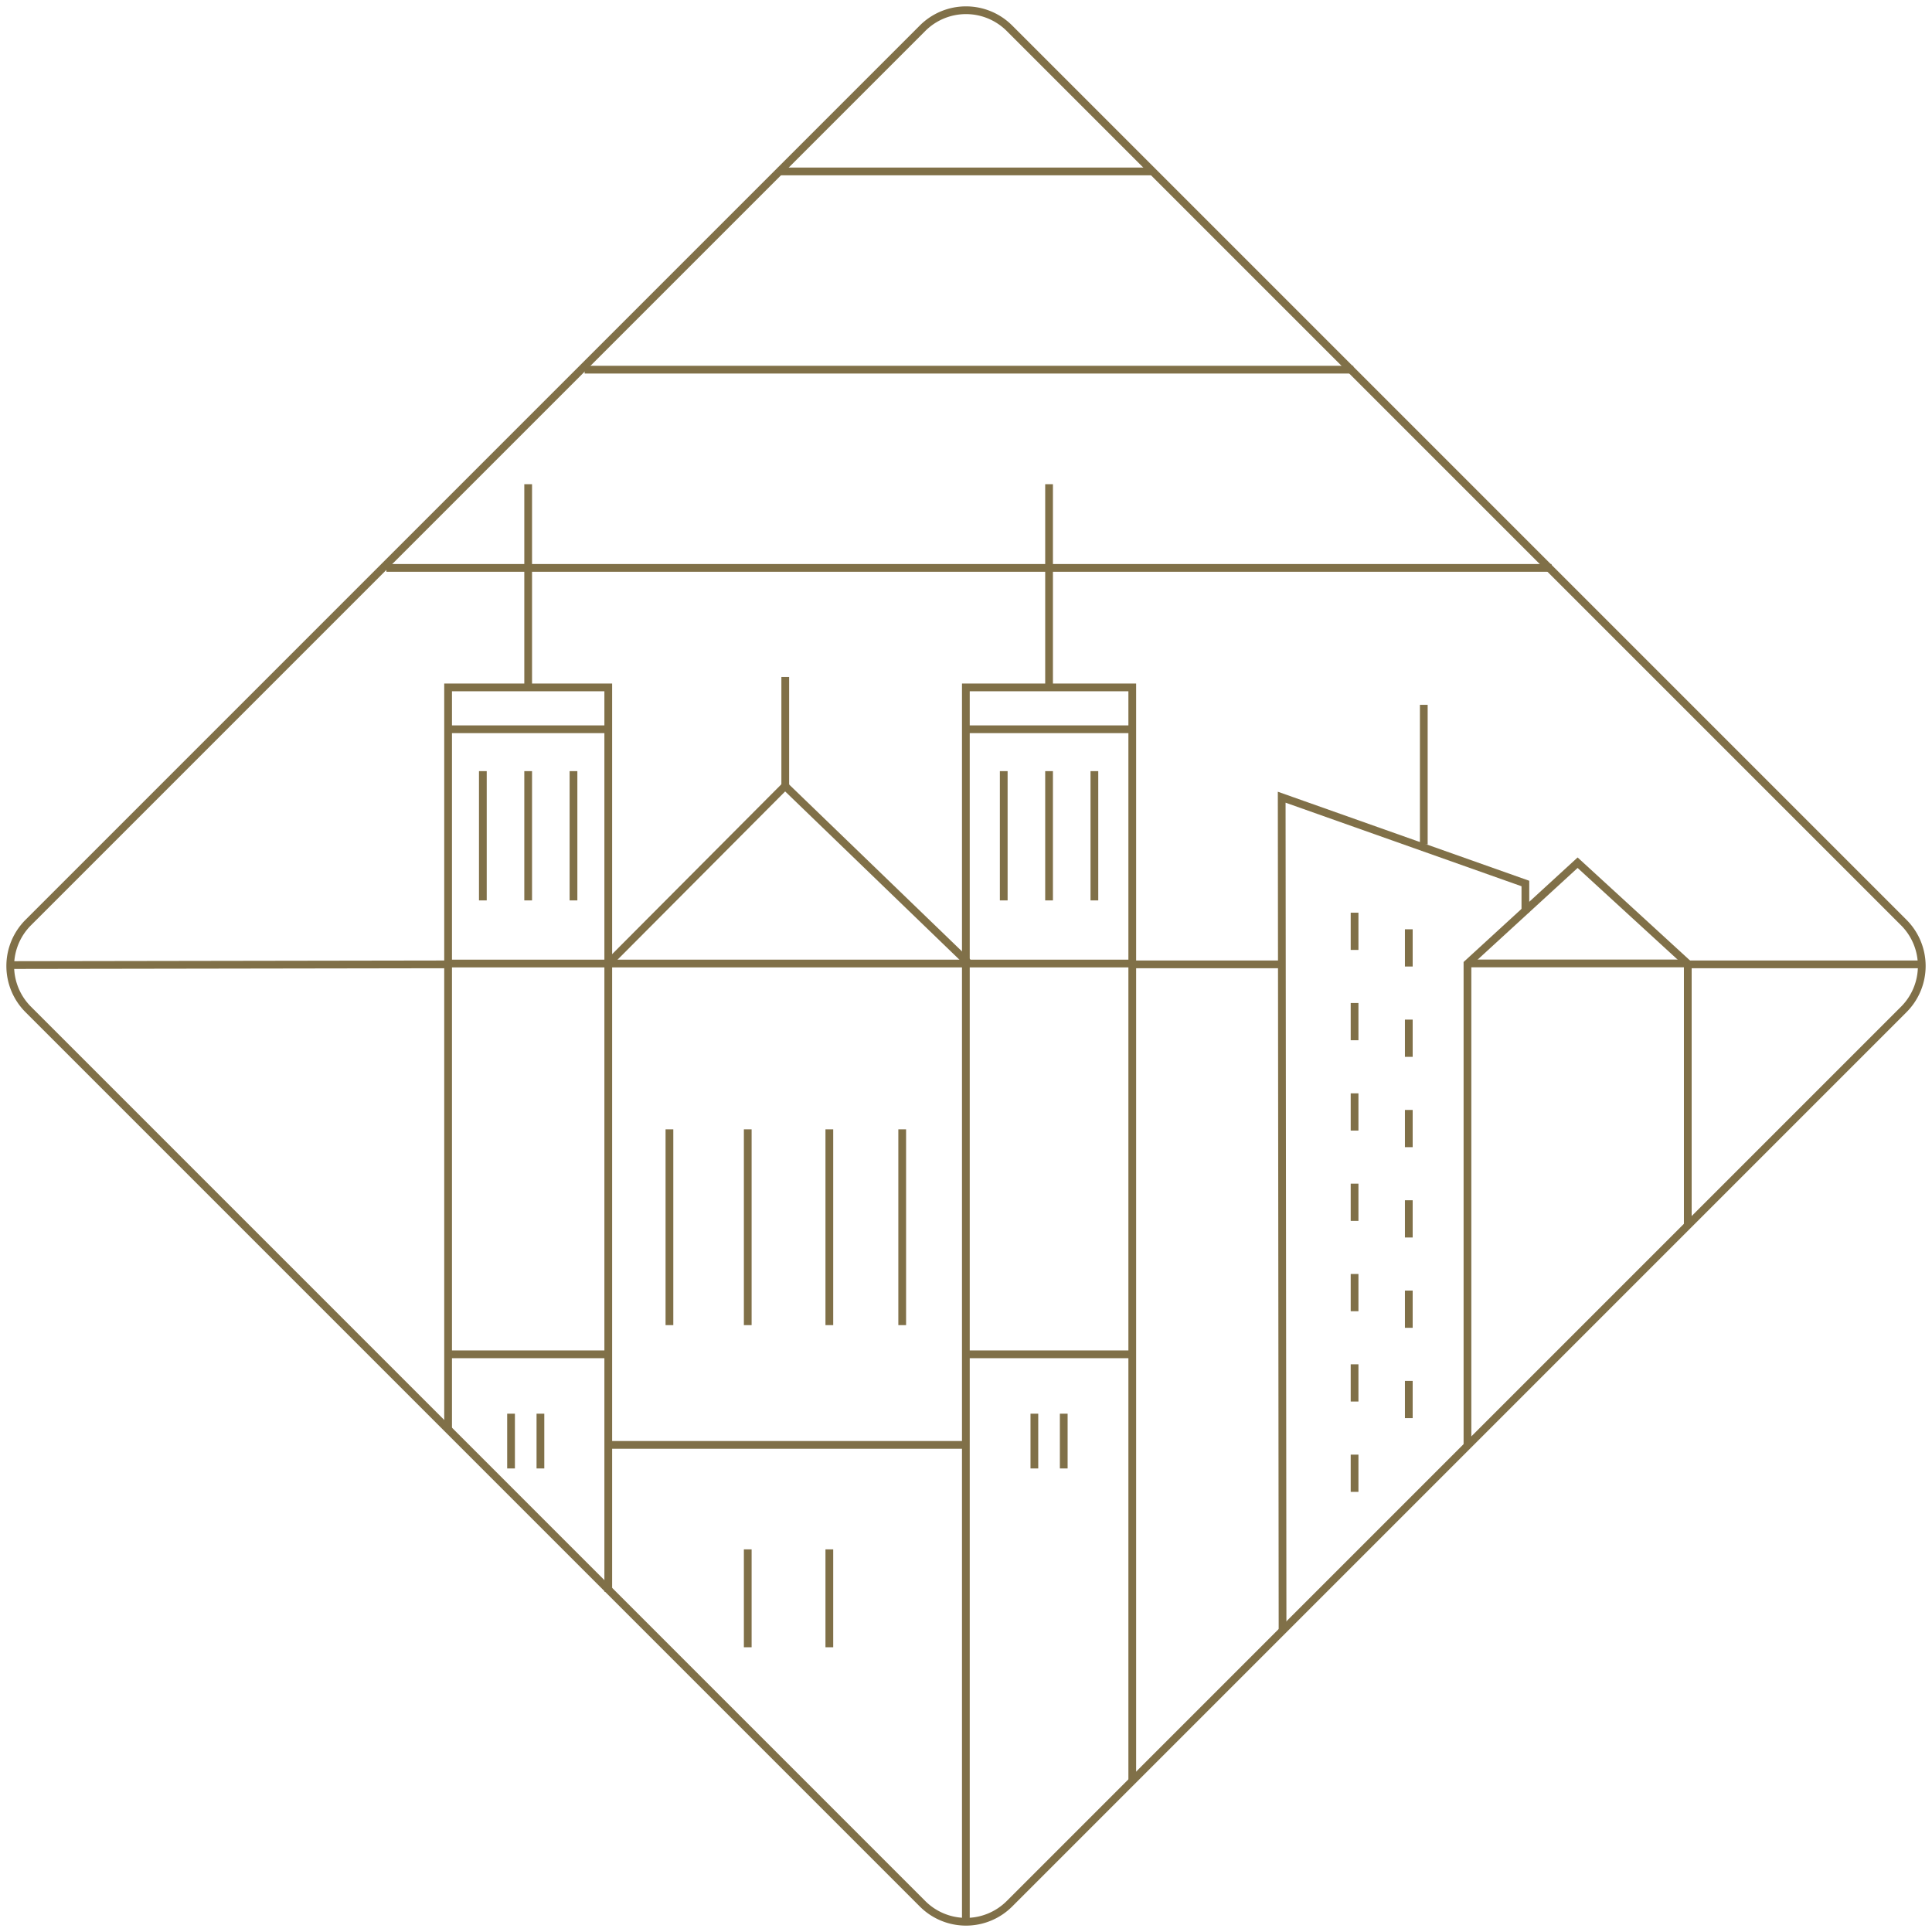 <svg xmlns="http://www.w3.org/2000/svg" xmlns:xlink="http://www.w3.org/1999/xlink" width="308" height="308" viewBox="0 0 308 308"><defs><clipPath id="a"><rect width="308" height="308" fill="none" stroke="#807048" stroke-width="1"/></clipPath></defs><g clip-path="url(#a)"><path d="M3.485,146.06,146.058,3.486a9.793,9.793,0,0,1,13.851,0L302.483,146.06a9.789,9.789,0,0,1,0,13.849L159.91,302.485a9.8,9.8,0,0,1-13.851,0L3.485,159.908A9.794,9.794,0,0,1,3.485,146.06Z" transform="translate(1.016 1.015)" fill="none" stroke="#807048" stroke-miterlimit="10" stroke-width="1.234"/><path d="M84.724,215.749V41.416H58.194V238.2" transform="translate(95.783 68.168)" fill="none" stroke="#807048" stroke-miterlimit="10" stroke-width="1.234"/><path d="M52.533,185.588V41.416H27V159.763" transform="translate(44.436 68.168)" fill="none" stroke="#807048" stroke-miterlimit="10" stroke-width="1.234"/><line y2="32.392" transform="translate(84.201 77.192)" fill="none" stroke="#807048" stroke-miterlimit="10" stroke-width="1.234"/><line y2="32.392" transform="translate(167.242 77.192)" fill="none" stroke="#807048" stroke-miterlimit="10" stroke-width="1.234"/><line y2="20.609" transform="translate(76.976 122.935)" fill="none" stroke="#807048" stroke-miterlimit="10" stroke-width="1.234"/><line y2="20.609" transform="translate(84.201 122.935)" fill="none" stroke="#807048" stroke-miterlimit="10" stroke-width="1.234"/><line y2="20.609" transform="translate(91.426 122.935)" fill="none" stroke="#807048" stroke-miterlimit="10" stroke-width="1.234"/><line y2="20.609" transform="translate(160.016 122.935)" fill="none" stroke="#807048" stroke-miterlimit="10" stroke-width="1.234"/><line y2="20.609" transform="translate(167.242 122.935)" fill="none" stroke="#807048" stroke-miterlimit="10" stroke-width="1.234"/><line y2="20.609" transform="translate(174.467 122.935)" fill="none" stroke="#807048" stroke-miterlimit="10" stroke-width="1.234"/><path d="M27,75.66H52.533l28.192-28.3,29.312,28.3h25.536" transform="translate(44.436 77.945)" fill="none" stroke="#807048" stroke-miterlimit="10" stroke-width="1.234"/><line x2="25.536" transform="translate(71.433 215.906)" fill="none" stroke="#807048" stroke-miterlimit="10" stroke-width="1.234"/><line x2="25.536" transform="translate(71.433 116.26)" fill="none" stroke="#807048" stroke-miterlimit="10" stroke-width="1.234"/><line x2="25.536" transform="translate(154.473 215.906)" fill="none" stroke="#807048" stroke-miterlimit="10" stroke-width="1.234"/><line x2="25.536" transform="translate(154.473 116.26)" fill="none" stroke="#807048" stroke-miterlimit="10" stroke-width="1.234"/><line y2="18.215" transform="translate(125.186 107.919)" fill="none" stroke="#807048" stroke-miterlimit="10" stroke-width="1.234"/><line y2="31.211" transform="translate(106.721 180.042)" fill="none" stroke="#807048" stroke-miterlimit="10" stroke-width="1.234"/><line y2="31.211" transform="translate(143.83 180.042)" fill="none" stroke="#807048" stroke-miterlimit="10" stroke-width="1.234"/><line y2="31.211" transform="translate(119.205 180.042)" fill="none" stroke="#807048" stroke-miterlimit="10" stroke-width="1.234"/><line y2="31.211" transform="translate(132.213 180.042)" fill="none" stroke="#807048" stroke-miterlimit="10" stroke-width="1.234"/><line y2="15.606" transform="translate(119.205 247.001)" fill="none" stroke="#807048" stroke-miterlimit="10" stroke-width="1.234"/><line y2="15.606" transform="translate(132.213 247.001)" fill="none" stroke="#807048" stroke-miterlimit="10" stroke-width="1.234"/><line x2="57.007" transform="translate(96.969 230.345)" fill="none" stroke="#807048" stroke-miterlimit="10" stroke-width="1.234"/><line x1="57.504" transform="translate(96.969 153.605)" fill="none" stroke="#807048" stroke-miterlimit="10" stroke-width="1.234"/><line y2="8.729" transform="translate(81.471 225.371)" fill="none" stroke="#807048" stroke-miterlimit="10" stroke-width="1.234"/><line y2="8.729" transform="translate(86.154 225.371)" fill="none" stroke="#807048" stroke-miterlimit="10" stroke-width="1.234"/><line y2="8.729" transform="translate(164.9 225.371)" fill="none" stroke="#807048" stroke-miterlimit="10" stroke-width="1.234"/><line y2="8.729" transform="translate(169.583 225.371)" fill="none" stroke="#807048" stroke-miterlimit="10" stroke-width="1.234"/><path d="M88.416,144.928V68.079l17.561-16.1,17.564,16.1V109.8" transform="translate(145.527 85.554)" fill="none" stroke="#807048" stroke-miterlimit="10" stroke-width="1.234"/><line x1="35.125" transform="translate(233.943 153.589)" fill="none" stroke="#807048" stroke-miterlimit="10" stroke-width="1.234"/><path d="M77.361,180.9,77.224,48.032l38.848,13.759v4.654" transform="translate(127.105 79.058)" fill="none" stroke="#807048" stroke-miterlimit="10" stroke-width="1.234"/><line y1="22.258" transform="translate(226.981 112.364)" fill="none" stroke="#807048" stroke-miterlimit="10" stroke-width="1.234"/><line y2="5.935" transform="translate(215.946 145.502)" fill="none" stroke="#807048" stroke-miterlimit="10" stroke-width="1.234"/><line y2="5.935" transform="translate(224.591 148.148)" fill="none" stroke="#807048" stroke-miterlimit="10" stroke-width="1.234"/><line y2="5.935" transform="translate(215.946 159.901)" fill="none" stroke="#807048" stroke-miterlimit="10" stroke-width="1.234"/><line y2="5.935" transform="translate(224.591 162.547)" fill="none" stroke="#807048" stroke-miterlimit="10" stroke-width="1.234"/><line y2="5.935" transform="translate(215.946 174.3)" fill="none" stroke="#807048" stroke-miterlimit="10" stroke-width="1.234"/><line y2="5.935" transform="translate(224.591 176.947)" fill="none" stroke="#807048" stroke-miterlimit="10" stroke-width="1.234"/><line y2="5.935" transform="translate(215.946 188.7)" fill="none" stroke="#807048" stroke-miterlimit="10" stroke-width="1.234"/><line y2="5.935" transform="translate(224.591 191.346)" fill="none" stroke="#807048" stroke-miterlimit="10" stroke-width="1.234"/><line y2="5.935" transform="translate(215.946 203.099)" fill="none" stroke="#807048" stroke-miterlimit="10" stroke-width="1.234"/><line y2="5.935" transform="translate(224.591 205.745)" fill="none" stroke="#807048" stroke-miterlimit="10" stroke-width="1.234"/><line y2="5.935" transform="translate(215.946 217.499)" fill="none" stroke="#807048" stroke-miterlimit="10" stroke-width="1.234"/><line y2="5.935" transform="translate(224.591 220.145)" fill="none" stroke="#807048" stroke-miterlimit="10" stroke-width="1.234"/><line y2="5.935" transform="translate(215.946 231.898)" fill="none" stroke="#807048" stroke-miterlimit="10" stroke-width="1.234"/><line x2="122.546" transform="translate(93.201 58.932)" fill="none" stroke="#807048" stroke-miterlimit="10" stroke-width="1.234"/><line x2="59.952" transform="translate(123.999 27.329)" fill="none" stroke="#807048" stroke-miterlimit="10" stroke-width="1.234"/><line x2="185.75" transform="translate(61.598 90.534)" fill="none" stroke="#807048" stroke-miterlimit="10" stroke-width="1.234"/><path d="M-1.372.112,68.281,0" transform="translate(3.152 153.739)" fill="none" stroke="#807048" stroke-width="1.234"/><line x2="37.604" transform="translate(269.067 153.739)" fill="none" stroke="#807048" stroke-miterlimit="10" stroke-width="1.234"/><line x2="24.319" transform="translate(180.01 153.739)" fill="none" stroke="#807048" stroke-miterlimit="10" stroke-width="1.234"/></g></svg>
